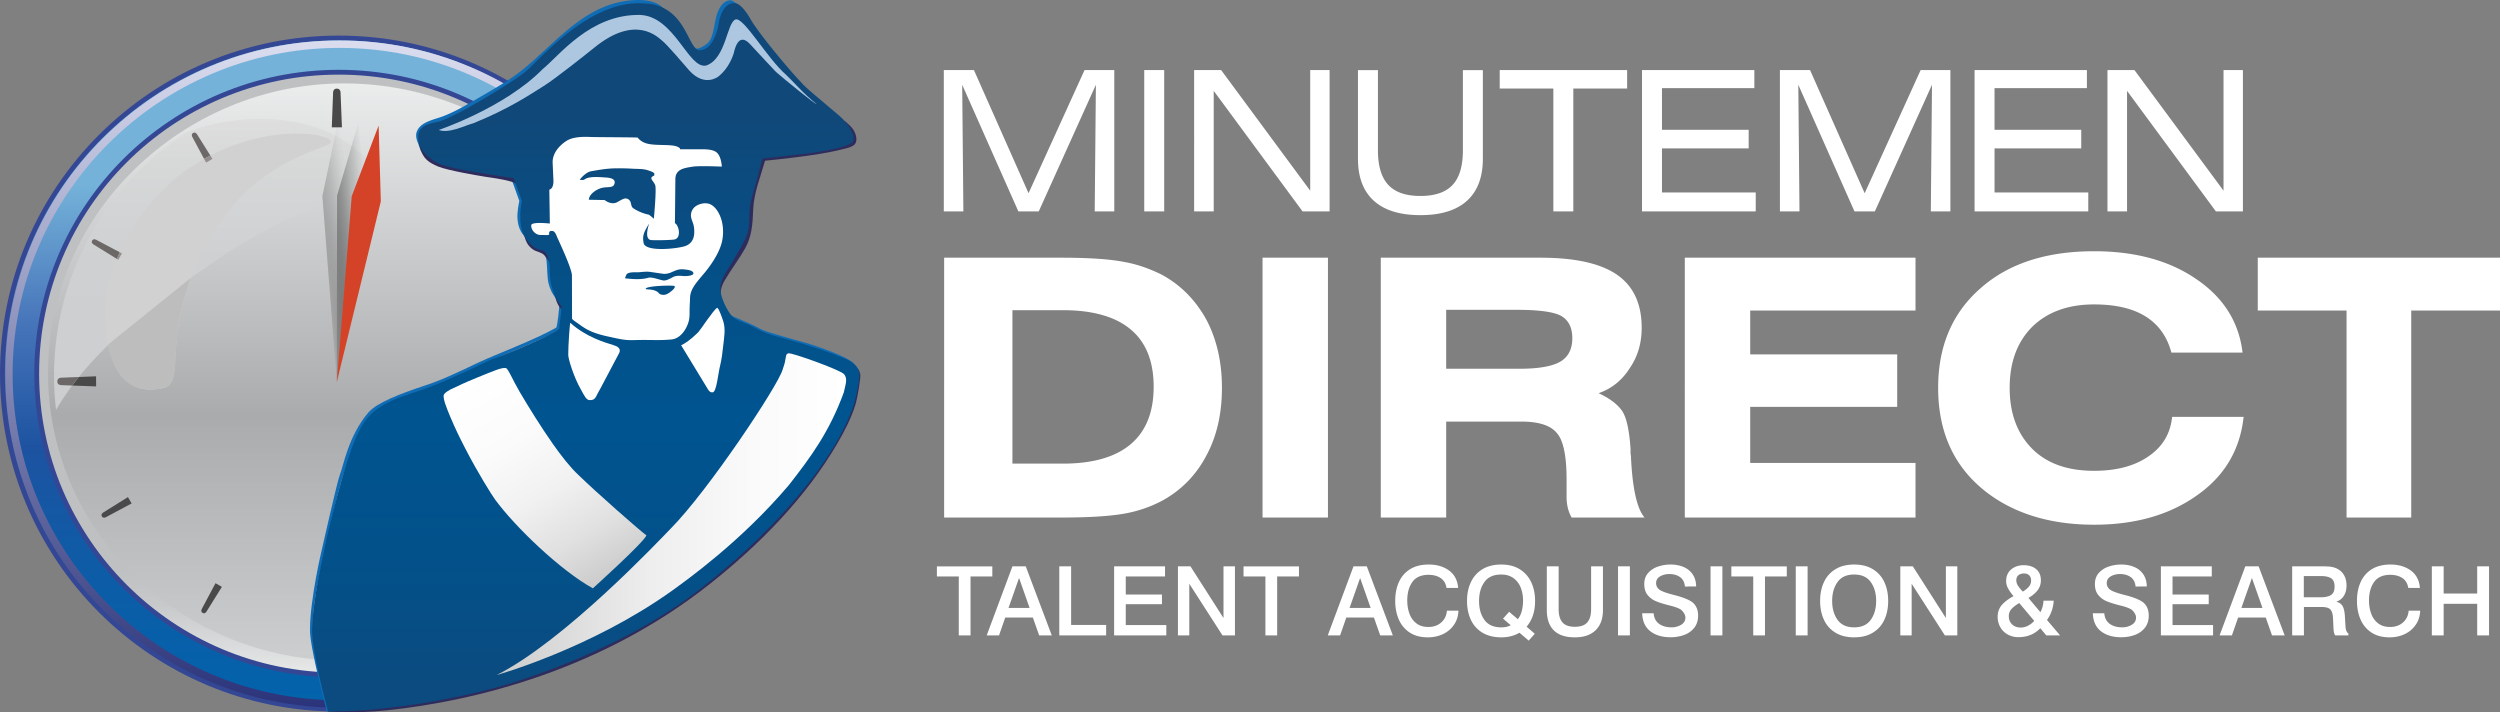 <?xml version="1.0" encoding="UTF-8"?> <svg xmlns="http://www.w3.org/2000/svg" viewBox="0 0 344.851 98.251"><rect x="0" y="0" width="344.851" height="98.251" fill="#808080" stroke="none"/><defs><linearGradient id="a" x1="36.869" x2="36.869" y1="9.702" y2="92.975" gradientUnits="userSpaceOnUse"><stop offset=".828" stop-color="#bec0c2"></stop><stop offset=".883" stop-color="#c7c8ca"></stop><stop offset=".975" stop-color="#e0e1e1"></stop><stop offset="1" stop-color="#e9e9e9"></stop><stop offset="1" stop-color="#fff"></stop></linearGradient><linearGradient id="b" x1="47.472" x2="47.472" y1="91.139" y2="11.508" gradientUnits="userSpaceOnUse"><stop offset="0" stop-color="#ccced0"></stop><stop offset=".424" stop-color="#a9abad"></stop><stop offset="1" stop-color="#ebecec"></stop></linearGradient><linearGradient id="c" x1="29.668" x2="29.668" y1="56.539" y2="16.4" gradientUnits="userSpaceOnUse"><stop offset="0" stop-color="#ccced0"></stop><stop offset=".52" stop-color="#ced0d2"></stop><stop offset=".854" stop-color="#d7d8d8"></stop><stop offset="1" stop-color="#dedede"></stop></linearGradient><linearGradient id="d" x1="43.689" x2="49.68" y1="35.234" y2="34.285" gradientUnits="userSpaceOnUse"><stop offset="0" stop-color="#b2b1b1" stop-opacity=".8"></stop><stop offset=".033" stop-color="#aaa9a9" stop-opacity=".758"></stop><stop offset=".264" stop-color="#797878" stop-opacity=".489"></stop><stop offset=".483" stop-color="#525252" stop-opacity=".277"></stop><stop offset=".685" stop-color="#363636" stop-opacity=".125"></stop><stop offset=".864" stop-color="#252525" stop-opacity=".033"></stop><stop offset="1" stop-color="#202020" stop-opacity="0"></stop></linearGradient><linearGradient id="e" x1="46.434" x2="52.505" y1="35.013" y2="35.013" data-name="New Gradient Swatch 2" gradientTransform="rotate(-4.5 46.49 52.41)" gradientUnits="userSpaceOnUse"><stop offset="0" stop-color="#919191"></stop><stop offset=".09" stop-color="#838383" stop-opacity=".879"></stop><stop offset=".397" stop-color="#585858" stop-opacity=".503"></stop><stop offset=".662" stop-color="#393939" stop-opacity=".23"></stop><stop offset=".871" stop-color="#262626" stop-opacity=".062"></stop><stop offset="1" stop-color="#202020" stop-opacity="0"></stop></linearGradient><linearGradient id="f" x1="46.729" x2="46.729" y1="97.827" y2="5.242" data-name="New Gradient Swatch 5" gradientUnits="userSpaceOnUse"><stop offset=".009" stop-color="#0263ab"></stop><stop offset=".226" stop-color="#0f5ba6"></stop><stop offset=".391" stop-color="#1d53a1"></stop><stop offset=".577" stop-color="#4775ba"></stop><stop offset=".781" stop-color="#74b2d9"></stop></linearGradient><linearGradient id="g" x1="46.842" x2="46.842" y1="97.618" y2="5.584" gradientUnits="userSpaceOnUse"><stop offset=".001" stop-color="#2b337a"></stop><stop offset="1" stop-color="#dbddef"></stop></linearGradient><linearGradient id="h" x1="80.786" x2="80.786" y1=".429" y2="98.135" gradientUnits="userSpaceOnUse"><stop offset=".164" stop-color="#104879"></stop><stop offset=".398" stop-color="#045088"></stop><stop offset=".589" stop-color="#005490"></stop><stop offset=".772" stop-color="#02518b"></stop><stop offset=".965" stop-color="#0b4b7f"></stop></linearGradient><linearGradient id="i" x1="68.511" x2="116.717" y1="70.922" y2="70.922" gradientUnits="userSpaceOnUse"><stop offset="0" stop-color="#cbcbcb"></stop><stop offset=".158" stop-color="#d9d9d9"></stop><stop offset=".444" stop-color="#eee"></stop><stop offset=".727" stop-color="#fafafa"></stop><stop offset="1" stop-color="#fff"></stop></linearGradient><linearGradient id="j" x1="83.671" x2="66.882" y1="80.062" y2="50.983" gradientUnits="userSpaceOnUse"><stop offset="0" stop-color="#cbcbcb"></stop><stop offset=".204" stop-color="#e0e0e0"></stop><stop offset=".434" stop-color="#f1f1f1"></stop><stop offset=".686" stop-color="#fbfbfb"></stop><stop offset="1" stop-color="#fff"></stop></linearGradient></defs><path fill="url(#a)" d="M48.001 91.06c-20.77 0-37.941-14.503-40.27-34.52a40.458 40.458 0 0 1-.28-4.668c0-13.995 6.799-25.24 17.428-33.031l.695-.451c.119-.186 4.374-3.042 10.2-4.895 6.299-2.003 11.662-1.976 13.71-1.847 8.775.555 13.3 2.811 13.916 3.085 1.222.542 1.697-.585 1.728-.68.206-.615-14.875-8.048-32.095-1.986-.87.307-2.082.566-3.003.988-1.427.655-3.019 1.76-3.073 1.783-10.81 4.664-14.578 12.19-19.62 22.865l-.036.076a41.312 41.312 0 0 0-2.126 11.119c0 .016-.003.03-.003.044-.018.36-.018.726-.027 1.09-.026 1.82.048 3.748.248 5.737.162 1.42.396 2.818.696 4.192v.002c4.09 18.675 20.755 33.012 40.7 33.012 7.998 0 15.463-2.604 21.81-6.503-6.05 3.574-13.05 4.588-20.598 4.588Z"></path><path fill="url(#b)" d="M88.323 51.414c0 10.97-4.573 20.901-11.965 28.09S58.753 91.139 47.472 91.139 25.98 86.693 18.586 79.504c-7.392-7.189-11.964-17.12-11.964-28.09s4.572-20.901 11.965-28.09c7.392-7.19 17.605-11.816 28.885-11.816S69.146 16 76.538 23.188c7.393 7.19 11.785 17.256 11.785 28.226Z"></path><path fill="url(#c)" d="M7.45 51.872c0 1.578.101 3.134.28 4.667 4.061-7.097 11.969-13.805 20.541-19.544 12.1-8.876 25.01-11.3 23.492-13.62-5.664-7.907-18.075-8.328-26.186-5.039C14.654 25.542 7.45 37.868 7.45 51.873Z"></path><path fill="#d1d1d1" d="M22.638 53.5c-8.752 2.094-8.163-10.36-8.069-11.857 1.082-9.13 8.032-16.223 11.336-18.325 9.683-6.64 19.593-5 19.736-3.779.142 1.222-13.47 2.102-19.566 19.462-3.132 9.12-.768 13.61-3.437 14.5Z"></path><path fill="#bdbdbd" d="M22.555 53.535c-6.856 1.573-7.618-6.031-7.618-6.031l11.35-9.14s-.688 2.008-1.123 3.745c-.599 2.389-.79 4.448-.936 6.88-.079 1.317.094 4.14-1.673 4.546Z"></path><path fill="url(#d)" d="m46.457 52.707 2.092-25.567-1.94-10.28-2.139 10.195 1.987 25.652z"></path><path fill="url(#e)" d="m46.457 52.707 4.095-25.325-1.125-10.4-2.932 9.997-.038 25.728z"></path><path fill="#d44227" d="m46.457 52.707 6.075-24.926-.304-10.456-3.71 9.736-2.061 25.646z"></path><path fill="url(#f)" stroke="#344794" stroke-miterlimit="10" stroke-width=".664" d="M93.126 51.534c0 25.564-20.772 46.293-46.396 46.293S.332 77.098.332 51.534 21.105 5.242 46.73 5.242s46.396 20.725 46.396 46.292ZM46.73 9.962c-23.011 0-41.666 18.612-41.666 41.572S23.718 93.108 46.73 93.108s41.666-18.615 41.666-41.574S69.74 9.962 46.73 9.962Z"></path><path fill="url(#g)" d="M46.842 6.607c24.87 0 45.102 20.184 45.102 44.994S71.71 96.594 46.842 96.594 1.741 76.41 1.741 51.601 21.973 6.607 46.842 6.607m0-1.023C21.368 5.584.718 26.186.718 51.6s20.65 46.017 46.124 46.017S92.967 77.015 92.967 51.6 72.317 5.584 46.842 5.584Z"></path><path fill="#4a494a" d="m18.157 69.446-.509-.877-3.407 2.126s-.372.213-.185.536.558.107.558.107l3.543-1.892ZM45.768 17.565l1.4-.005-.194-4.823s0-.515-.514-.514-.513.517-.513.517l-.18 4.825ZM30.608 80.952l-.88-.505-1.886 3.54s-.215.37.109.556.536-.186.536-.186l2.12-3.405ZM13.258 53.304l-.005-1.396-2.38.095-.921 1.179 3.306.122z"></path><path fill="#6b6867" d="m10.873 52.003-2.454.098s-.516 0-.515.513.518.511.518.511l1.53.057.92-1.18ZM16.522 34.798l-3.255-1.723s-.371-.215-.557.108.186.536.186.536l3.229 1.996.398-.917ZM29.01 21.447l-1.834-2.927s-.214-.37-.537-.184-.107.557-.107.557l1.618 3.015.86-.46Z"></path><path fill="#928e8e" d="m28.428 22.427.879-.507-.296-.473-.861.461.278.519zM16.309 35.834l.507-.878-.294-.158-.397.917.184.119z"></path><path fill="#0f6cb5" d="M72.682 33.094c-.125-.456-.402-.451-.813-1.154-.31-.53-.423-1.103-.483-1.702-.1-1.003.251-2.516.251-2.516l-1.216-3.397.367-.095 1.362 3.452-.31 2.347.841 3.065ZM45.077 98.136l.462.02s-1.206-2.526-2.336-10.869c-.424-3.133 1.377-10.409 1.748-11.74.377-1.353 1.326-6.84 2.381-9.922.801-2.34 2.4-6.95 4.008-8.254 2.357-1.91 6.353-3.257 7.785-3.708 1.875-.59 5.71-2.676 7.283-3.357 4.395-1.904 8.869-3.695 10.397-4.61.502-.3.902-.949.785-.842-.126.116.167-3.059 0-2.94-.136.098-.445-.34-.435-.133.03.596-.284 3.338-.435 3.424-2.926 1.654-8.489 3.758-10.493 4.696-2.087.976-4.962 2.41-7.388 3.207-3.757 1.234-6.798 2.422-8.021 3.783-2.808 3.303-3.454 7.47-3.928 8.563-.334.771-2.567 10.669-2.567 10.669s-1.552 6.564-1.562 10.713c-.07 2.33 2.316 11.3 2.316 11.3ZM77.148 41.63s-1.084-.803-1.513-2.659c-.101-.44-.174-1.885-.196-2.41-.042-1.01-.212-1.246-.212-1.246l.468-.133 1.453 6.447Z"></path><path fill="#2e2c5d" d="M77.905 42.765s-.313.312-.882-.656c-.472-.805-.557-1.916-.557-1.916l.677 1.37.763 1.202ZM75.963 36.284c-.263-.088-.662-1.047-1.205-1.326-.737-.378-.993-.234-1.696-.935-.661-.66-.816-1.948-.816-1.948l.289.437c-.178-.054 1.03 1.194 2.424 1.7.394.144 1.004 2.072 1.004 2.072Z"></path><path fill="#0f6cb5" d="M87.547.012a12.55 12.55 0 0 0-1.413.15c-5.387.878-8.938 5.017-12.809 8.412-.977.857-2.004 1.68-3.054 2.371-1.454.957-2.975 1.806-4.477 2.684-1.526.893-3.057 1.795-4.716 2.425-1.192.454-3.05.736-3.577 2.089-.184.472-.087.966.09 1.43.194.512.398 1.017.583 1.533-.163-.467-.194-1.83-.159-2.344.027-.376.299-.871.683-1.109.503-.31 1.255-.429 1.812-.64.727-.276 1.443-.582 2.118-.97l2.593-1.488 5.366-3.08c.153-.087.352-.164.488-.28l9.794-8.267 2.72-.938 2.126-.733c.807-.278 1.55-.736 2.412-.569.567.11 1.13.306 1.688.456.769.208 2.034.295 2.706.732 0 0-.803-.522-1.105-.823C90.5.14 88.946-.054 87.546.012Z"></path><path fill="#2e2c5d" d="m58.87 21.067 11.803 2.907s1 1.66.803 1.503c-.753-.601-3.605-.95-4.52-1.092-.705-.11-5.183-.855-6.545-1.424-.542-.226-1.34-.59-1.843-1.242-.715-.927-.809-2.19-.804-2.205l1.105 1.553ZM99.95 38.706c1.01-1.704 2.01-2.971 2.868-4.51.885-1.586 1.004-3.307 1.076-5.255.086-2.327 1.007-4.538 1.636-6.771 1.294-.12 2.585-.267 3.874-.428 2.197-.275 4.416-.563 6.568-1.096.594-.148 1.259-.244 1.773-.598.691-.477.331-1.588-.038-2.153-.227-.347-.535-.65-.848-.92-.126-.109-.275-.26-.431-.325-.002 0-.226-.081-.2-.042 0 0 1.055 1.453 1.106 1.854s.1.852-.452 1.152-11.1 1.654-11.703 2.005-2.21 7.616-2.06 6.614.252 3.207-.2 4.06-5.824 6.88-4.17 8.418c1.268 1.178.026-.022 1.201-2.005Z"></path><path fill="#0f6cb5" d="M95.736 6.636s.603.45 1.004.5 1.407-.5 1.809-.951 1.004-4.06 1.255-4.46 1.597-1.437 1.859-1.203c.05.046.1.09.16.12-.575-.295-.736-.808-1.51-.52-.447.167-.765.518-1.005.918-.514.858-.643 1.9-.838 2.862-.135.662-.287 1.378-.728 1.913-.288.35-1.53 1.176-2.006.82Z"></path><path fill="#2e2c5d" d="M45.258 97.591v.54s3.374.35 8.086-.145c12.406-1.303 29.663-5.656 44.487-17.368 6.846-5.408 13.288-11.914 17.708-19.512.955-1.642 1.881-3.428 2.447-5.246.296-.949.775-3.82.68-4.242-.167-.752-.42-.75-.378-.869 0 0-6.489 19.482-23.591 31.433s-49.44 15.41-49.44 15.41Z"></path><path fill="#0f6cb5" d="M117.685 50.081c.703.852-1.055-.45-1.055-.45s-4.42-1.454-5.073-1.705-5.926-1.854-6.68-2.154-4.62-1.504-4.62-2.255.552 0 .552 0 2.986 1.228 4.164 1.889c.803.45 5.58 1.703 6.584 2.004 1.172.35 5.425 1.82 6.128 2.671Z"></path><path fill="url(#h)" d="M96.288 6.901c-1.009-.486-1.454-2.822-3.115-4.563a5.875 5.875 0 0 0-3.987-1.84c-7.974-.86-15.264 8.432-16.924 9.563-1.102.943-8.877 5.764-11.517 6.65-.834.288-3.128.316-3.056 2.296.128 1.585 1.012 2.423 2.235 3.248.923.56 2.087.763 3.033.994.37.1 2.257.426 4.092.728s3.618.58 3.782.58c.256.695 1.154 3.152 1.154 3.152s-.655 2.899.313 4.831c.612.994 1.352 1.807 2.486 2.003.476.083.96.796 1.06 2.458 0 0-.257 2.954 1.58 5.213.103.175-.275 2.826-.285 3.125-.675.81-7.945 3.822-9.065 4.145-.549.115-6.417 3.19-10.24 4.413-3.277 1.08-6.695 2.064-8.27 5.55-1.758 3.04-4.549 14.603-4.975 17.132-.204.779-1.541 7.004-1.541 10.328 0 2.656 1.494 8.63 2.21 11.225 7.593.103 18.733-1.799 25.935-4.118 7.115-2.291 17.979-6.681 26.422-13.6 10.48-8.335 18.095-17.919 20.242-24.864.303-1.173.851-3.528.606-4.4-.38-1.156-1.595-1.554-2.773-2.02-1.059-.452-2.363-.882-4.12-1.447-2.326-.749-4.798-1.32-5.374-1.572-.933-.272-1.83-.799-2.698-1.227-.9-.445-2.145-.681-2.75-1.547-.74-1.057-1.672-2.96-1.303-4.27.346-1.23 1.214-2.226 1.811-3.334.618-1.144 1.496-2.382 1.866-3.638.384-1.311.122-2.7.397-4.026.16-.77.406-1.53.608-2.289l1.045-3.914s6.266-.681 6.91-.794c.647-.115 5.055-.735 5.525-1.517.47-.781-.385-2.258-1.709-3.48-2.677-2.316-4.727-3.893-5.44-4.787-.682-.626-5.481-6.194-6.92-8.628-.3-.58-1.352-2.225-2.192-2.23-1.182-.052-1.908 1.198-2.165 2.576 0 0-.312 2.5-1.595 3.537-.81.54-1.298.359-1.298.359Z"></path><path fill="#aec7e1" d="M60.519 17.927s9.09-3.05 14.353-8.41c2.26-1.817 6.51-7.549 13.363-7.457 4.805.129 6.704 7.479 9.152 6.985 2.79-.907 2.862-6.025 4.101-6.366 1.14-.285 4.336 5.362 6.92 7.614.924.853 2.458 2.682 4.207 4.034.008.228-4.71-3.635-5.582-4.412 0 0-2.769-2.946-3.267-3.5-.497-.554-1.865-2.245-2.568.978-.152.47-.72 2.048-2.059 3.127 0 0-1.894 1.605-4.073-.81-.854-.994-3.075-3.58-3.701-4.076-.627-.498-3.66-3.723-9.385.937-.925.739-5.322 4.259-6.99 5.298-1.923 1.204-4.799 3.154-9.726 5.143-1.139.298-3.332 1.45-4.746.915Z"></path><path fill="#fff" d="M78.678 44.533c-.072-.145-.3 3.122-.293 4.39-.02.563.777 3.136 1.744 4.802.463.85.753 1.463 1.183 1.463.883.057.854-.515 1.438-1.467 0 0 2.534-4.777 2.605-4.924.072-.148.542-.83-.757-1.199-1.104-.343-3.756-1.093-5.92-3.065ZM93.955 47.626s3.362 5.54 3.505 5.754c.14.213.383.824.852.739.542-.029.784-2.856 1.012-3.637.234-.936.34-1.918.445-2.875.118-1.07.332-2.197.008-3.252-.06-.19-.66-2.022-.88-1.885-.498.312-2.354 3.146-2.577 3.352-.223.206-1.324 1.336-2.365 1.804Z"></path><path fill="url(#i)" d="M92.49 72.942c-1.637 1.687-14.581 15.427-23.979 20.173 0 0 13.033-3.63 24.282-11.7 1.847-1.346 9.4-6.683 16.045-14.526 2.972-3.811 5.561-7.29 7.558-12.763.263-1.199.549-1.9.036-2.506-.512-.605-7.268-3.013-7.682-2.885-.412.128-.298.454-.443 1.008-.035.322-.211.81-.354 1.25-.655 2.26-10.293 16.742-15.463 21.949"></path><path fill="url(#j)" d="M81.781 81.153s6.99-6.299 7.39-7.302c-.912-.653-6.934-5.945-9.376-8.33-1.09-1.002-2.343-2.592-3.559-4.324-1.56-2.221-3.3-5.007-4.58-7.192-.921-1.575-1.57-3.18-1.874-3.232-.602-.12-1.838.467-3.807 1.244-.638.257-2.004.823-3.111 1.373-1.06.43-1.627.883-1.664 1.134-.079.56.418 1.784.902 2.948.725 1.718 1.25 2.793 2.179 4.588 1.624 3.13 3.533 6.2 4.02 6.861 2.81 3.822 9.075 9.811 13.48 12.232Z"></path><path fill="#fff" d="M97.727 28.092c-.637-.154-1.452.055-1.932.496a1.512 1.512 0 0 0-.483 1.063c-.023.513.259.951.367 1.437.084.378.107.794.077 1.18-.067.854-.541 1.496-1.387 1.721-1.5.397-5.278.7-5.577-.425-.194-.94-.06-1.45.755-2.72 0 0-.76 2.093.223 2.264.697.07 2.919 0 3.231-.07 1.012-.157.685-1.92.1-2.26 0 0 .058-5.768.058-5.98-.03-1.507 1.243-1.618 2.449-1.819 1.096-.128 3.788 0 3.958 0 0 0-.056-1.435-.726-1.96-.584-.484-1.78-.427-2.363-.427l-2.663-.002-.029-.126s-.213-.326-1.224-.412c-.667-.056-1.339-.046-2.006-.08-1.023-.055-1.926-.16-2.608-1-1.438-.042-6.095-.05-6.492-.078-1.183-.05-2.467-.004-3.328.548-.86.553-1.942 1.619-1.898 3.01l.113 2.516s.044 1.037-.569 1.193l.07 4.674s-2.519-.284-2.563.227c-.046.55.375 1.08.873 1.274.272.105.563.08.848.08.176 0 .616.065.758-.075 0 0-.114-.454.256-.483.37-.028.526.1.797.753.058.198 2.077 4.372 2.08 5.398l.014 5.938c0 .144.791.64.931.745.346.26.703.505 1.082.715.95.526 2.01.812 3.067 1.037 1.02.218 2.081.496 3.13.476l1.541-.028c1.316 0 2.71.072 4.017-.075 1.216-.137 2.052-1.446 2.333-2.528.141-.541.106-1.103.115-1.658.009-.49.052-.98.058-1.469.014-1.178.726-2.004 1.653-3.11.154-.182 2.395-2.665 2.803-4.944.465-2.577-.711-4.726-1.909-5.016Zm-14.322-.496-2.178-.043c0-.582.697-1.236 1.523-1.548.825-.313 1.595-.029 1.922-.455.556-1.023-.925-1.052-1.14-1.065-.779-.052-1.901-.163-2.644.121-.107.042-.335.223-.445.22l-.484-.015c.384-.54 1.067-1.094 1.537-1.179 1.132-.204 2.19-.388 3.343-.41.819-.016 1.638.003 2.455.051.581.035 1.171.009 1.744.126.168.034 1.216.336 1.216.546v.27c-.855.341-.127.672.124 1.324.206.534-.187 4.643-.187 4.643s-.373-.368-.692-.569c-.84-.156-1.666-.568-2.132-.879-.469-.31-.146-.954-.755-1.28-.44-.182-.616-.043-1.46.426-.846.469-1.747-.284-1.747-.284Zm8.06 13.075c-.258-.012-.535-.101-.642-.304-.768-.668-1.951-.284-1.722-.597.398-.312 2.804-.411 3.745-.355.52.032.063.492-.123.65-.268.226-.572.471-.915.57a1.1 1.1 0 0 1-.344.036Zm3.382-2.605a3.509 3.509 0 0 1-.5.016c-.466-.035-.931-.094-1.38.075-.227.086-.89.538-1.377.538-.385 0-1.605-.534-2.156-.38-1.016.285-2.1.199-3.19.08-.074-.009.163-.514.195-.553.318-.372 1.217-.258 1.661-.288.485-.033 1.013-.114 1.498-.056.356.042 1.81.274 2.024.28.286.008.667-.077.92-.187.63-.274 1.094-.519 1.79-.434.34.042 1.111.079 1.29.44.153.307-.35.427-.775.469ZM134.346 9.67l7.533 16.982 7.722-16.983h4.104v19.495h-2.7l.162-17.47-7.884 17.47h-2.808l-7.75-17.47.163 17.47h-2.7V9.669h4.158ZM160.59 9.67v19.494h-2.754V9.669h2.754ZM168.446 9.67l12.285 16.632V9.669h2.673v19.495h-3.725L167.42 12.532v16.632h-2.7V9.669h3.726ZM189.506 27.692c-1.458-1.323-2.187-3.253-2.187-5.792V9.67h2.754v11.07c0 2.142.473 3.725 1.418 4.752.945 1.026 2.425 1.539 4.441 1.539s3.497-.509 4.442-1.526c.945-1.017 1.417-2.605 1.417-4.765V9.67h2.754V21.9c0 2.539-.729 4.47-2.187 5.792-1.458 1.323-3.6 1.985-6.426 1.985s-4.968-.662-6.426-1.985ZM206.87 12.208V9.669h17.577v2.539h-7.424v16.956h-2.754V12.208h-7.398ZM241.996 9.67v2.484h-12.743v5.75h11.96v2.566h-11.96v6.075h12.933v2.619h-15.687V9.669h15.497ZM249.68 9.67l7.532 16.982 7.722-16.983h4.104v19.495h-2.7l.162-17.47-7.884 17.47h-2.808l-7.749-17.47.162 17.47h-2.7V9.669h4.158ZM287.87 9.67v2.484h-12.744v5.75h11.961v2.566h-11.96v6.075h12.931v2.619h-15.685V9.669h15.498ZM294.43 9.67l12.285 16.632V9.669h2.673v19.495h-3.725l-12.258-16.632v16.632h-2.7V9.669h3.725Z"></path><g fill="#fff"><path d="M146.396 35.547c3.833 0 6.741.2 8.724.596 1.686.297 3.421.891 5.206 1.784 2.578 1.422 4.61 3.487 6.097 6.196 1.421 2.711 2.132 5.834 2.132 9.37 0 3.57-.711 6.676-2.132 9.32-1.421 2.71-3.453 4.792-6.097 6.246a17.617 17.617 0 0 1-5.206 1.785c-2.016.363-4.924.545-8.724.545h-16.161V35.547h16.16Zm9.567 25.729c2.115-1.785 3.173-4.428 3.173-7.932 0-3.502-1.058-6.139-3.173-7.906-2.115-1.768-5.238-2.652-9.369-2.652h-6.94v21.168h6.94c4.13 0 7.254-.893 9.37-2.678ZM174.156 35.547h9.022V71.39h-9.022V35.547ZM212.474 35.547c4.792 0 8.32.786 10.584 2.356s3.396 4.007 3.396 7.311c0 2.115-.545 3.966-1.636 5.553-1.057 1.685-2.495 2.843-4.312 3.47 1.52.694 2.61 1.52 3.271 2.478.595.926.975 2.661 1.14 5.205v.397c0 .232.016.414.05.546.199 4.46.826 7.303 1.883 8.526h-10.062c-.464-.826-.694-1.768-.694-2.825v-2.38c0-3.305-.447-5.453-1.34-6.444-.859-1.058-2.494-1.587-4.907-1.587h-10.36v13.236h-9.022V35.547h22.01Zm2.777 14.327c1.09-.66 1.635-1.735 1.635-3.222 0-1.454-.512-2.479-1.537-3.074-1.024-.561-3.073-.842-6.146-.842h-9.717v8.13h10.113c2.644 0 4.528-.33 5.652-.992ZM232.402 35.547h31.825v7.288h-22.803v6.048H261.7v7.237h-20.276v7.734h22.803v7.535h-31.825V35.547ZM280.065 71.067c-2.628-.875-4.917-2.156-6.866-3.842-3.9-3.371-5.85-7.948-5.85-13.732 0-5.75 1.95-10.328 5.85-13.732 3.833-3.403 9.055-5.105 15.665-5.105 5.684 0 10.394 1.289 14.128 3.866 3.734 2.546 5.85 5.916 6.345 10.113h-9.815c-1.19-4.429-4.742-6.643-10.658-6.643-3.57 0-6.412 1.025-8.526 3.074-2.083 2.082-3.124 4.891-3.124 8.427s1.041 6.345 3.123 8.427c2.016 2.017 4.859 3.025 8.527 3.025 3.073 0 5.568-.661 7.485-1.984 1.95-1.321 3.04-3.139 3.273-5.453h9.864c-.495 4.528-2.61 8.114-6.345 10.758-3.8 2.743-8.56 4.114-14.277 4.114-3.24 0-6.172-.438-8.799-1.313ZM323.683 42.835h-12.245v-7.288h33.413v7.288h-12.245V71.39h-8.922V42.835Z"></path></g><g fill="#fff"><path d="M132.255 79.515h-3.02v-1.39h7.646v1.39h-3.006v8.135h-1.62v-8.135ZM139.657 78.124h1.837l3.591 9.527h-1.741l-.87-2.465h-3.81l-.858 2.464h-1.7l3.55-9.526Zm2.367 5.737-1.455-4.134-1.456 4.134h2.911ZM146.12 78.124h1.632v8.082h4.83v1.444h-6.463v-9.526ZM153.684 78.124h7.02v1.39h-5.415v2.492h4.993v1.338h-4.993v2.876h5.592v1.43h-7.197v-9.526ZM162.486 78.124h1.728l4.557 7.128v-7.128h1.579v9.527h-1.715l-4.585-7.13v7.13h-1.564v-9.527ZM174.554 79.515h-3.02v-1.39h7.646v1.39h-3.007v8.135h-1.62v-8.135ZM186.703 78.124h1.836l3.592 9.527h-1.742l-.87-2.465h-3.809l-.857 2.464h-1.701l3.55-9.526Zm2.367 5.737-1.455-4.134-1.456 4.134h2.91ZM194.458 87.253a4.04 4.04 0 0 1-1.503-1.796c-.331-.755-.497-1.61-.497-2.563 0-.99.17-1.86.51-2.61.34-.752.855-1.34 1.545-1.77.689-.428 1.546-.642 2.57-.642 1.117 0 2.05.276 2.803.828s1.17 1.354 1.252 2.404h-1.606c-.09-.609-.36-1.063-.809-1.364-.449-.3-1.005-.45-1.666-.45-1.016 0-1.76.329-2.231.986-.473.658-.708 1.509-.708 2.551 0 .645.097 1.244.292 1.796.195.552.51 1 .946 1.345s.993.516 1.674.516c.707 0 1.296-.205 1.767-.616.473-.411.735-.956.79-1.637h1.592c-.027.742-.232 1.392-.613 1.948s-.886.986-1.516 1.286c-.63.3-1.326.45-2.088.45-.998 0-1.832-.22-2.504-.662ZM207.097 87.915c-1.025 0-1.891-.212-2.599-.636a4.03 4.03 0 0 1-1.598-1.768c-.358-.756-.538-1.628-.538-2.617 0-.98.18-1.849.538-2.604s.891-1.347 1.598-1.775c.708-.429 1.57-.643 2.585-.643 1.007 0 1.86.219 2.558.655.7.438 1.225 1.035 1.579 1.79s.53 1.619.53 2.59c0 1.44-.39 2.62-1.17 3.537l1.13.98-.844.942-1.266-1.087c-.725.424-1.56.636-2.503.636Zm1.293-1.669-1.061-.914.843-.941 1.197 1.02c.254-.318.438-.702.55-1.152.114-.451.171-.92.171-1.406 0-.653-.106-1.251-.32-1.794s-.546-.98-1-1.312c-.453-.332-1.02-.497-1.7-.497-1.043 0-1.812.345-2.306 1.033-.495.69-.741 1.56-.741 2.61 0 1.07.249 1.944.748 2.625.498.68 1.274 1.02 2.326 1.02.499 0 .93-.098 1.293-.292ZM214.342 86.961c-.649-.636-.973-1.576-.973-2.822v-6.015h1.633v5.923c0 .795.174 1.395.523 1.802s.919.61 1.708.61c.798 0 1.372-.204 1.72-.61s.525-1.007.525-1.802v-5.923h1.633v6.015c0 1.202-.336 2.132-1.007 2.79-.672.657-1.629.986-2.871.986-1.279 0-2.243-.317-2.891-.954ZM223.192 78.124h1.633v9.527h-1.633v-9.527ZM227.647 87.074c-.711-.552-1.086-1.38-1.122-2.484h1.579c.054.653.305 1.141.755 1.464.448.322 1.022.483 1.72.483.48 0 .919-.116 1.313-.35.395-.235.592-.573.592-1.014 0-.168-.054-.347-.163-.537a1.912 1.912 0 0 0-.368-.47c-.262-.23-.834-.451-1.713-.663-.735-.185-1.334-.373-1.796-.563a2.92 2.92 0 0 1-1.164-.855c-.312-.379-.469-.888-.469-1.523 0-.61.177-1.116.53-1.517a3.115 3.115 0 0 1 1.361-.888 5.306 5.306 0 0 1 1.741-.285c.662 0 1.259.112 1.789.338.532.225.95.565 1.258 1.02.31.456.468 1.01.477 1.663l-1.55.013c-.047-.574-.266-1.005-.66-1.292-.395-.287-.897-.43-1.504-.43-.463 0-.88.106-1.252.318s-.557.525-.557.94c0 .354.15.65.449.888.272.212.892.446 1.863.702 1.433.354 2.373.738 2.817 1.153.444.424.667 1.002.667 1.736 0 .662-.178 1.219-.531 1.67a3.09 3.09 0 0 1-1.395.993 5.38 5.38 0 0 1-1.87.318c-1.153 0-2.085-.276-2.797-.828ZM235.953 78.124h1.633v9.527h-1.633v-9.527ZM241.844 79.515h-3.02v-1.39h7.646v1.39h-3.006v8.135h-1.62v-8.135ZM247.708 78.124h1.633v9.527h-1.633v-9.527ZM253.184 87.272a4.033 4.033 0 0 1-1.585-1.775c-.353-.755-.53-1.623-.53-2.603s.177-1.849.53-2.604c.354-.755.882-1.347 1.585-1.775s1.563-.643 2.578-.643 1.876.214 2.58.643a4.027 4.027 0 0 1 1.584 1.782c.354.76.53 1.625.53 2.597 0 .98-.176 1.848-.53 2.603a4.025 4.025 0 0 1-1.585 1.775c-.703.43-1.563.643-2.579.643s-1.875-.214-2.578-.643Zm4.87-1.775c.496-.693.743-1.56.743-2.603 0-1.042-.247-1.91-.742-2.604-.495-.693-1.259-1.04-2.293-1.04s-1.798.347-2.292 1.04-.741 1.562-.741 2.604c0 1.043.247 1.91.741 2.603s1.258 1.04 2.292 1.04 1.798-.347 2.293-1.04ZM262.13 78.124h1.727l4.559 7.128v-7.128h1.577v9.527h-1.713l-4.586-7.13v7.13h-1.564v-9.527ZM276.946 87.525a2.634 2.634 0 0 1-1.02-1.007 2.846 2.846 0 0 1-.367-1.438c0-.644.192-1.188.578-1.63.385-.441.923-.847 1.611-1.219a6.668 6.668 0 0 1-.74-1.04 2.09 2.09 0 0 1-.28-1.04c0-.671.23-1.204.688-1.596.458-.394 1.035-.59 1.734-.59.707 0 1.279.179 1.714.536.436.358.654.873.654 1.544a2.2 2.2 0 0 1-.456 1.385c-.304.392-.723.744-1.259 1.052l1.647 1.962c.244-.416.39-.945.435-1.59h1.402c-.056.999-.363 1.886-.926 2.664l1.81 2.132h-1.905l-.83-.994c-.78.823-1.782 1.233-3.007 1.233a2.988 2.988 0 0 1-1.483-.365Zm2.783-1.207c.322-.163.614-.385.877-.669l-2.068-2.463c-.436.247-.784.511-1.047.795a1.44 1.44 0 0 0-.395 1.019c0 .46.152.835.456 1.127.304.291.69.436 1.163.436.354 0 .69-.08 1.014-.245Zm.128-5.385c.209-.239.314-.522.314-.848 0-.3-.087-.54-.258-.716-.173-.177-.414-.264-.721-.264-.318 0-.575.08-.77.245-.195.163-.292.395-.292.695 0 .265.082.521.245.769.163.247.38.512.653.795.344-.212.62-.438.83-.676ZM289.81 87.074c-.712-.552-1.087-1.38-1.124-2.484h1.579c.055.653.307 1.141.755 1.464.449.322 1.023.483 1.722.483.48 0 .918-.116 1.312-.35s.592-.573.592-1.014c0-.168-.054-.347-.164-.537a1.886 1.886 0 0 0-.367-.47c-.262-.23-.834-.451-1.714-.663-.734-.185-1.333-.373-1.795-.563a2.93 2.93 0 0 1-1.164-.855c-.313-.379-.47-.888-.47-1.523 0-.61.178-1.116.532-1.517a3.106 3.106 0 0 1 1.36-.888 5.317 5.317 0 0 1 1.741-.285c.662 0 1.259.112 1.79.338a2.8 2.8 0 0 1 1.258 1.02c.308.456.467 1.01.476 1.663l-1.551.013c-.045-.574-.265-1.005-.66-1.292-.394-.287-.896-.43-1.503-.43-.463 0-.88.106-1.252.318s-.557.525-.557.94c0 .354.15.65.448.888.273.212.893.446 1.864.702 1.433.354 2.372.738 2.817 1.153.444.424.666 1.002.666 1.736 0 .662-.177 1.219-.53 1.67a3.08 3.08 0 0 1-1.395.993c-.576.212-1.2.318-1.87.318-1.153 0-2.085-.276-2.797-.828ZM298.074 78.124h7.02v1.39h-5.414v2.492h4.993v1.338h-4.993v2.876h5.592v1.43h-7.198v-9.526ZM309.72 78.124h1.837l3.592 9.527h-1.742l-.87-2.465h-3.81l-.857 2.464h-1.7l3.55-9.526Zm2.367 5.737-1.456-4.134-1.455 4.134h2.911ZM320.836 78.124a.199.199 0 0 0 .082.013c.852 0 1.526.232 2.02.695.495.464.741 1.116.741 1.955 0 .522-.115.979-.347 1.371-.231.394-.582.674-1.054.842.445.132.741.35.89.655.151.305.244.723.28 1.252l.082 1.366c.027.6.163.966.408 1.1v.277h-1.823a1.43 1.43 0 0 1-.19-.537 6.47 6.47 0 0 1-.055-.721l-.055-1.14c-.027-.565-.15-.96-.367-1.185s-.613-.338-1.183-.338h-2.463v3.922h-1.62v-9.527h4.654Zm.7 3.955c.331-.208.497-.598.497-1.173 0-.556-.16-.936-.483-1.14s-.787-.304-1.394-.304h-2.368v2.929h2.327c.616 0 1.09-.105 1.421-.312ZM327.122 87.253a4.04 4.04 0 0 1-1.503-1.796c-.332-.755-.497-1.61-.497-2.563 0-.99.17-1.86.51-2.61.34-.752.855-1.34 1.544-1.77.69-.428 1.546-.642 2.572-.642 1.115 0 2.05.276 2.802.828.753.552 1.17 1.354 1.252 2.404h-1.606c-.09-.609-.36-1.063-.809-1.364-.449-.3-1.004-.45-1.666-.45-1.017 0-1.76.329-2.232.986-.472.658-.707 1.509-.707 2.551 0 .645.097 1.244.293 1.796.194.552.509 1 .945 1.345.435.344.993.516 1.673.516.708 0 1.297-.205 1.769-.616s.735-.956.789-1.637h1.592c-.027.742-.232 1.392-.613 1.948s-.886.986-1.517 1.286-1.326.45-2.088.45c-.998 0-1.833-.22-2.503-.662ZM335.447 78.124h1.633v3.75h4.626v-3.75h1.633v9.527h-1.633v-4.36h-4.626v4.36h-1.633v-9.527Z"></path></g></svg> 